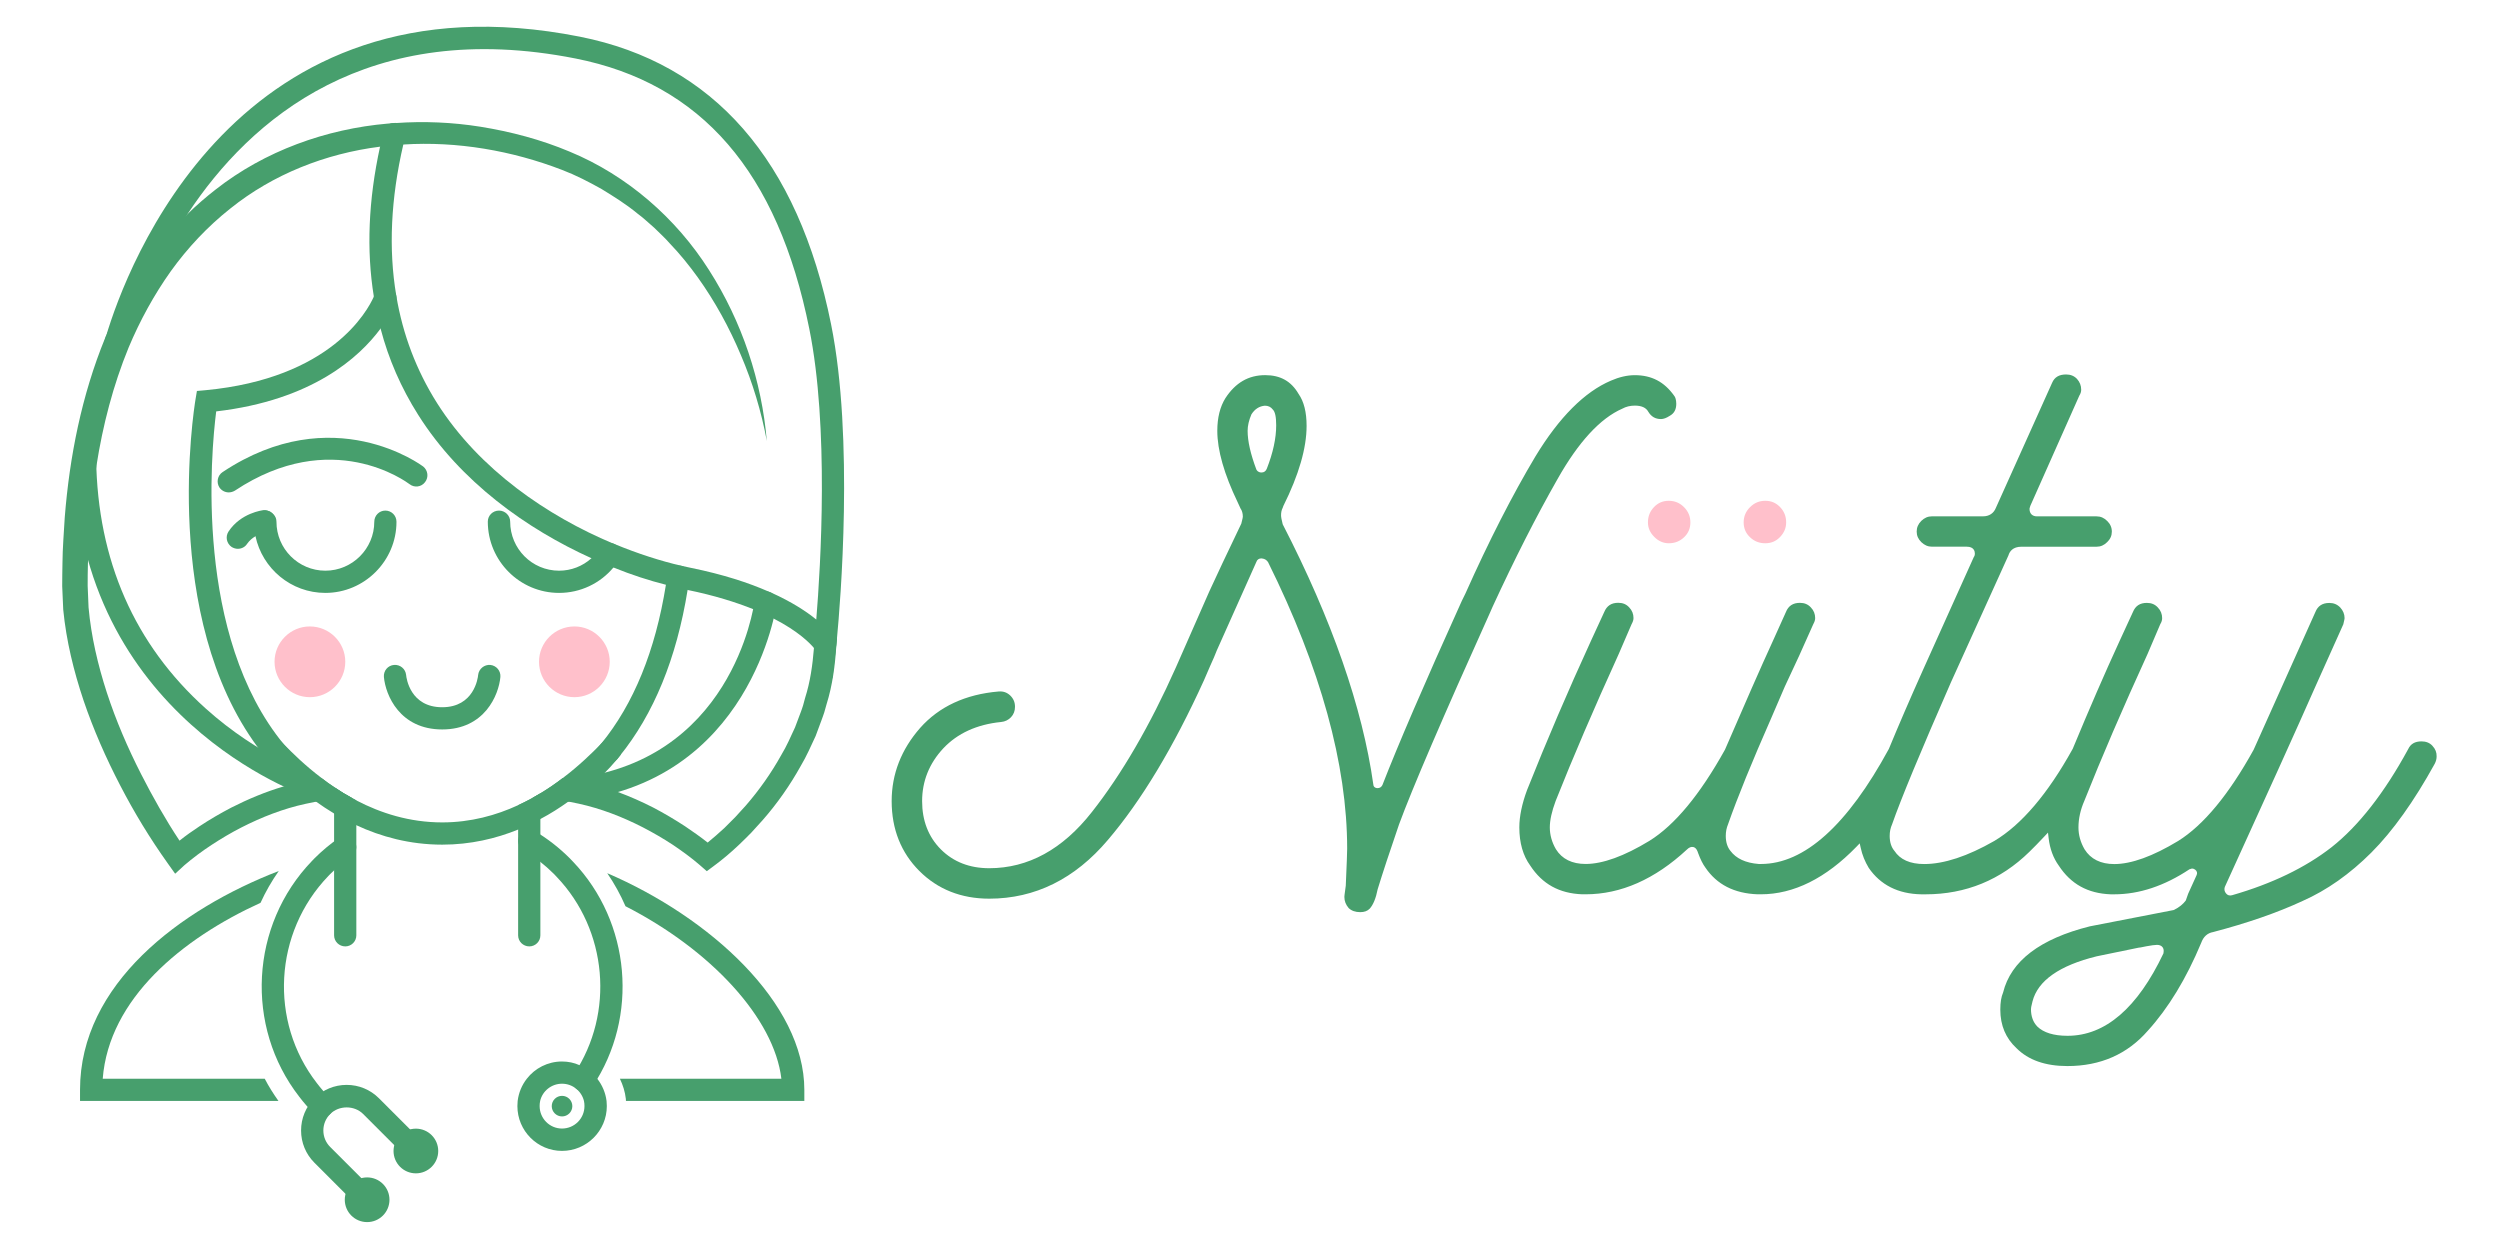 <?xml version="1.0" encoding="UTF-8" standalone="no"?>
<!-- Generator: Adobe Illustrator 25.4.1, SVG Export Plug-In . SVG Version: 6.00 Build 0)  -->

<svg
   version="1.1"
   id="Layer_1"
   x="0px"
   y="0px"
   viewBox="0 0 2000 1000"
   xml:space="preserve"
   sodipodi:docname="Logo_Nüty.svg"
   width="2000"
   height="1000"
   inkscape:export-filename="Logo_Nüty.png"
   inkscape:export-xdpi="96"
   inkscape:export-ydpi="96"
   inkscape:version="1.2.2 (732a01da63, 2022-12-09)"
   xmlns:inkscape="http://www.inkscape.org/namespaces/inkscape"
   xmlns:sodipodi="http://sodipodi.sourceforge.net/DTD/sodipodi-0.dtd"
   xmlns="http://www.w3.org/2000/svg"
   xmlns:svg="http://www.w3.org/2000/svg"><defs
   id="defs211" /><sodipodi:namedview
   id="namedview209"
   pagecolor="#ffffff"
   bordercolor="#000000"
   borderopacity="0.25"
   inkscape:showpageshadow="2"
   inkscape:pageopacity="0.0"
   inkscape:pagecheckerboard="0"
   inkscape:deskcolor="#d1d1d1"
   showgrid="false"
   inkscape:zoom="0.402"
   inkscape:cx="1001.2438"
   inkscape:cy="603.23383"
   inkscape:window-width="1920"
   inkscape:window-height="991"
   inkscape:window-x="-9"
   inkscape:window-y="-9"
   inkscape:window-maximized="1"
   inkscape:current-layer="Layer_1" />
<style
   type="text/css"
   id="style2">
	.st0{display:none;fill:#FFFFFF;}
	.st1{display:none;}
	.st2{fill:#479F6D;}
	.st3{fill:#FFC0CB;}
	.st4{fill:#1F6039;}
</style>
<rect
   y="0"
   class="st0"
   width="2000"
   height="2000"
   id="rect4"
   x="0" />
<g
   id="g206"
   transform="matrix(2.106,0,0,2.106,-1106.388,-1606.466)">
	<g
   id="g196">
		<g
   id="g176">
			<g
   id="g106">
				<g
   id="g104">
					<g
   id="g14">
						<g
   id="g12">
							<g
   id="g10">
								<path
   class="st2"
   d="m 816.65,930.37 c -2.08,-11.24 -5.4,-22.2 -9.84,-32.62 -4.39,-10.47 -9.84,-20.41 -16.36,-29.53 -3.28,-4.54 -6.8,-8.93 -10.66,-12.93 -1.83,-2.12 -3.91,-3.96 -5.89,-5.94 -2.12,-1.79 -4.1,-3.76 -6.37,-5.4 -4.25,-3.52 -8.97,-6.47 -13.7,-9.36 -4.83,-2.7 -9.75,-5.26 -14.96,-7.24 -19.01,-7.33 -39.9,-10.95 -60.31,-9.65 -1.69,0.1 -3.38,0.24 -5.07,0.39 -1.25,0.14 -2.51,0.24 -3.76,0.43 -20.7,2.61 -40.68,10.47 -56.89,23.5 -8.59,6.8 -16.21,14.91 -22.63,23.84 -6.37,8.97 -11.73,18.77 -16.02,29 -5.89,14.38 -9.79,29.48 -12.21,44.92 -0.05,0.05 0,0.1 0,0.1 -1.11,6.71 -1.88,13.37 -2.41,20.17 -0.29,5.21 -0.72,10.37 -0.77,15.54 0,0.05 0,0.05 0,0.05 -0.05,0.43 -0.05,0.87 -0.05,1.3 -0.05,2.8 -0.14,5.64 -0.1,8.4 l 0.34,8.2 c 0.97,10.9 3.52,21.81 6.95,32.38 3.47,10.62 7.91,20.94 13.03,30.98 4.39,8.59 9.22,17.18 14.57,25.24 2.46,-1.98 4.97,-3.72 7.58,-5.45 3.86,-2.56 7.91,-4.92 12.06,-7.09 6.37,-3.23 13.03,-6.03 19.93,-8.06 0.96,-0.29 1.88,-0.53 2.85,-0.77 0.24,-0.1 0.48,-0.14 0.77,-0.19 0.92,-0.24 1.83,-0.48 2.8,-0.68 2.27,-0.53 4.54,-0.96 6.85,-1.25 0.1,-0.05 0.14,-0.1 0.24,-0.05 0.34,-0.1 0.63,-0.14 0.96,-0.14 1.54,1.21 3.18,2.36 4.92,3.52 2.12,1.45 4.34,2.8 6.75,4.1 -2.32,0 -4.68,0.1 -7,0.39 -1.93,0.14 -3.91,0.39 -5.89,0.68 -0.34,0.1 -0.68,0.14 -1.01,0.19 -1.3,0.24 -2.65,0.53 -3.96,0.82 -8.44,1.83 -16.6,5.02 -24.37,8.98 -3.86,1.98 -7.62,4.2 -11.29,6.61 -3.62,2.36 -7.24,5.07 -10.33,7.72 l -3.52,3.23 -2.75,-3.86 c -6.85,-9.6 -12.83,-19.45 -18.19,-29.82 -5.36,-10.32 -10.08,-21.04 -13.85,-32.13 -3.72,-11.1 -6.56,-22.63 -7.72,-34.5 l -0.39,-8.93 c -0.05,-2.94 0.1,-5.84 0.1,-8.73 0.05,-5.79 0.53,-11.58 0.87,-17.42 1.83,-23.11 6.42,-46.32 15.34,-68.13 0.1,-0.24 0.19,-0.43 0.29,-0.68 0.05,-0.05 0.05,-0.1 0.1,-0.14 7.14,-17.08 17.51,-33.2 30.93,-46.27 3.33,-3.28 6.9,-6.37 10.61,-9.26 18.72,-14.72 42.03,-23.06 65.48,-25.09 0.48,-0.05 0.96,-0.1 1.45,-0.1 0.48,-0.05 0.96,-0.1 1.45,-0.1 h 0.05 c 10.76,-0.77 21.62,-0.29 32.23,1.4 11.58,1.88 22.97,4.87 33.87,9.46 21.86,9.02 40.48,25.33 52.93,44.97 12.57,19.64 20.04,42.18 21.97,65 z"
   id="path6" />
								<path
   class="st2"
   d="m 843.29,1005.25 v 0.29 c -0.1,1.3 -0.19,2.12 -0.24,2.46 -0.48,7.53 -1.45,15.1 -3.72,22.34 l -0.87,3.09 c -0.29,1.01 -0.72,1.98 -1.06,2.99 -0.72,1.98 -1.45,4 -2.22,5.98 -1.78,3.81 -3.47,7.72 -5.64,11.34 -4.1,7.38 -8.97,14.33 -14.52,20.65 l -4.25,4.68 c -1.5,1.5 -2.94,2.99 -4.49,4.44 -3.09,2.94 -6.18,5.6 -9.84,8.3 l -2.61,1.93 -2.65,-2.32 c -3.04,-2.65 -6.71,-5.31 -10.28,-7.72 -3.67,-2.41 -7.43,-4.58 -11.34,-6.61 -7.72,-3.96 -15.92,-7.14 -24.32,-8.98 -1.3,-0.29 -2.65,-0.58 -4.01,-0.82 -0.29,-0.05 -0.53,-0.1 -0.82,-0.14 -3.23,-0.53 -6.51,-0.87 -9.79,-1.01 -1.06,-0.05 -2.17,-0.1 -3.23,-0.1 1.11,-0.63 2.17,-1.25 3.23,-1.88 3.04,-1.83 5.84,-3.76 8.4,-5.74 0.34,0 0.63,0.05 0.96,0.14 0.39,0 0.72,0.05 1.06,0.14 h 0.14 c 2.03,0.29 3.91,0.68 5.89,1.16 0.96,0.19 1.93,0.43 2.85,0.68 0.24,0.05 0.43,0.1 0.63,0.19 0,0 0,0 0.05,0 3.23,0.82 6.37,1.83 9.46,2.94 4.58,1.69 9.07,3.67 13.41,5.89 4.15,2.17 8.15,4.54 12.06,7.09 2.94,1.98 5.84,4.01 8.64,6.22 2.12,-1.74 4.29,-3.62 6.32,-5.5 1.4,-1.35 2.75,-2.8 4.15,-4.15 l 4,-4.39 c 5.16,-5.94 9.7,-12.4 13.51,-19.25 2.03,-3.33 3.57,-6.95 5.21,-10.47 0.72,-1.83 1.35,-3.67 2.07,-5.5 0.34,-0.92 0.68,-1.83 0.96,-2.75 l 0.77,-2.85 c 1.98,-6.18 2.85,-12.54 3.38,-19.01 v -0.05 c 0.1,-1.3 0.19,-2.65 0.29,-3.96 v -0.34 c 0.19,-2.32 2.17,-4.05 4.54,-3.91 2.33,0.17 4.06,2.2 3.92,4.51 z"
   id="path8" />
							</g>
						</g>
					</g>
					<g
   id="g22">
						<g
   id="g20">
							<g
   id="g18">
								<path
   class="st2"
   d="m 843.29,1005.25 v 0.29 c -0.1,1.3 -0.19,2.12 -0.24,2.46 -0.05,0.14 -0.05,0.19 -0.05,0.19 l -1.45,12.4 -6.37,-10.76 c 0,0 -0.19,-0.29 -0.63,-0.82 v -0.05 c -1.54,-1.83 -5.93,-6.37 -15.34,-11.19 -2.27,-1.16 -4.83,-2.36 -7.77,-3.57 -6.51,-2.61 -14.72,-5.21 -24.9,-7.29 -0.14,-0.05 -0.29,-0.05 -0.43,-0.1 -2.51,-0.53 -5.11,-1.11 -7.82,-1.88 -6.32,-1.59 -13.03,-3.76 -19.93,-6.56 -2.75,-1.01 -5.55,-2.22 -8.35,-3.52 -24.46,-11.05 -49.75,-29 -65.81,-54.47 -6.47,-10.23 -11.24,-21.13 -14.28,-32.76 -1.06,-3.96 -1.93,-8.06 -2.56,-12.16 -2.85,-17.61 -2.08,-36.62 2.36,-56.94 0.39,-1.93 0.87,-3.91 1.35,-5.89 0.34,-1.59 1.59,-2.7 3.09,-3.04 0.48,-0.05 0.96,-0.1 1.45,-0.1 h 0.05 c 0.19,0 0.39,0 0.53,0.05 2.27,0.58 3.62,2.85 3.09,5.11 -0.24,1.01 -0.48,2.03 -0.72,3.04 -4.78,20.6 -5.64,39.76 -2.7,57.27 0,0.1 0.05,0.19 0.05,0.29 2.46,14.67 7.62,28.23 15.44,40.63 16.16,25.52 42.27,43.04 66.73,53.32 0.24,0.1 0.53,0.19 0.77,0.29 8.88,3.67 17.51,6.42 25.38,8.25 0.1,0.05 0.14,0.05 0.24,0.05 1.11,0.24 2.22,0.48 3.33,0.72 12.3,2.51 22,5.69 29.53,9.02 0.05,0.05 0.05,0.05 0.1,0.05 0.24,0.1 0.53,0.19 0.77,0.29 0.05,0.05 0.05,0.05 0.1,0.05 7.91,3.57 13.41,7.19 17.13,10.23 1.69,-20.51 4.87,-73.24 -2.65,-110.44 C 820.81,828.07 791.77,794.49 744,785.03 665.11,769.45 620.48,807.9 596.64,844.04 c -17.18,26.1 -23.55,50.95 -24.13,53.32 l -0.05,0.19 -4.15,-0.87 -4.15,-0.72 c 0,0 0.05,-0.34 0.19,-0.82 0.14,-0.53 0.53,-2.17 1.25,-4.68 0.05,-0.05 0.05,-0.1 0.1,-0.14 7.62,-25.52 49.41,-139.4 179.92,-113.58 50.76,10.08 82.89,46.85 95.44,109.29 8.74,43.28 3.48,106.29 2.23,119.22 z"
   id="path16" />
							</g>
						</g>
					</g>
					<g
   id="g30">
						<g
   id="g28">
							<g
   id="g26">
								<path
   class="st2"
   d="m 675.71,877.34 c -0.14,0.48 -1.74,4.68 -5.79,10.28 -8.06,10.9 -25.91,27.21 -62.44,31.46 -1.98,15.63 -8.4,85.16 25.77,126.56 3.62,4.39 7.72,8.49 12.35,12.16 0.34,0.29 0.68,0.53 1.01,0.77 0.43,0.34 0.87,0.68 1.3,1.01 1.88,1.4 2.32,4.05 0.92,5.94 -0.63,0.82 -1.5,1.35 -2.46,1.59 -0.34,0.05 -0.63,0.1 -0.96,0.1 h -0.19 c -0.82,-0.05 -1.59,-0.29 -2.32,-0.82 -0.63,-0.43 -1.21,-0.92 -1.83,-1.45 0,0 -0.05,0 -0.1,-0.05 -1.74,-1.35 -3.38,-2.7 -5.02,-4.15 -3.23,-2.94 -6.18,-6.03 -8.93,-9.31 -0.1,-0.1 -0.14,-0.14 -0.19,-0.19 -0.29,-0.34 -0.63,-0.72 -0.87,-1.11 -0.97,-1.16 -1.88,-2.27 -2.7,-3.47 -36.77,-49.6 -24.27,-128.35 -23.64,-132.16 l 0.53,-3.18 3.23,-0.29 c 47.72,-4.49 61.57,-30.11 63.98,-35.56 0.19,-0.53 0.34,-0.87 0.39,-0.96 0.77,-2.17 3.18,-3.33 5.4,-2.56 1.4,0.53 2.36,1.69 2.7,3.04 0,0.1 0.05,0.19 0.05,0.29 0.1,0.66 0.06,1.39 -0.19,2.06 z"
   id="path24" />
							</g>
						</g>
					</g>
					<g
   id="g38">
						<g
   id="g36">
							<g
   id="g34">
								<path
   class="st2"
   d="m 787.22,982.43 c -0.19,1.5 -0.43,2.99 -0.67,4.49 -4.2,26.01 -12.88,47.19 -25.91,63.21 -0.39,0.53 -0.82,1.01 -1.3,1.54 -1.3,1.59 -2.65,3.09 -4.15,4.58 -1.45,1.54 -2.99,3.04 -4.58,4.49 -0.05,0 -0.05,0 -0.05,0 -1.64,1.54 -3.38,2.99 -5.11,4.34 v 2.12 h -4.25 c -0.53,0 -1.06,-0.1 -1.54,-0.29 -0.34,-0.14 -0.63,-0.29 -0.87,-0.48 -0.29,-0.19 -0.58,-0.43 -0.82,-0.72 -0.19,-0.24 -0.39,-0.53 -0.53,-0.82 -0.24,-0.48 -0.39,-1.01 -0.43,-1.54 -0.05,-0.1 -0.05,-0.24 -0.05,-0.34 v -2.17 l 1.54,-1.11 c 0.1,-0.1 0.19,-0.19 0.34,-0.24 l 0.05,-0.05 c 0.39,-0.29 0.72,-0.53 1.11,-0.87 4.92,-3.72 9.36,-8.06 13.37,-12.88 0.05,-0.1 0.14,-0.19 0.19,-0.24 0.1,-0.1 0.14,-0.14 0.19,-0.19 12.3,-15.05 20.55,-35.22 24.56,-60.31 0.19,-1.21 0.39,-2.46 0.58,-3.72 0.29,-2.32 2.46,-3.91 4.78,-3.57 0.19,0 0.39,0.05 0.58,0.1 0.1,0.05 0.14,0.05 0.24,0.05 1.81,0.66 3.02,2.59 2.73,4.62 z"
   id="path32" />
							</g>
						</g>
					</g>
					<g
   id="g46">
						<g
   id="g44">
							<g
   id="g42">
								<path
   class="st2"
   d="m 675.96,961.01 c 0,14.86 -12.16,27.02 -27.02,27.02 -13.03,0 -23.93,-9.26 -26.54,-21.52 -0.34,-1.79 -0.53,-3.62 -0.53,-5.5 0,-2.36 1.93,-4.25 4.25,-4.25 0.58,0 1.11,0.1 1.64,0.34 0.14,0 0.24,0.1 0.34,0.19 0.19,0.1 0.39,0.24 0.58,0.39 0.19,0.14 0.39,0.34 0.53,0.53 0.72,0.63 1.16,1.64 1.16,2.8 0,10.23 8.3,18.58 18.58,18.58 10.23,0 18.58,-8.35 18.58,-18.58 0,-2.36 1.88,-4.25 4.2,-4.25 2.34,0 4.23,1.88 4.23,4.25 z"
   id="path40" />
							</g>
						</g>
					</g>
					<g
   id="g54">
						<g
   id="g52">
							<g
   id="g50">
								<path
   class="st2"
   d="m 760.44,975.58 c -0.63,0.96 -1.3,1.93 -2.07,2.8 -5.07,6.08 -12.59,9.65 -20.65,9.65 -14.91,0 -27.07,-12.16 -27.07,-27.07 0,-2.32 1.88,-4.2 4.25,-4.2 2.32,0 4.25,1.88 4.25,4.2 0,10.28 8.3,18.63 18.58,18.63 4.58,0 8.93,-1.69 12.3,-4.73 1.25,-1.11 2.36,-2.41 3.33,-3.86 1.01,-1.64 2.94,-2.32 4.73,-1.79 0.24,0.1 0.53,0.19 0.77,0.29 0.1,0.1 0.24,0.14 0.34,0.24 1.97,1.26 2.5,3.86 1.24,5.84 z"
   id="path48" />
							</g>
						</g>
					</g>
					<g
   id="g62">
						<g
   id="g60">
							<g
   id="g58">
								<path
   class="st3"
   d="m 656.51,1014.18 c 0,7.43 -6.03,13.46 -13.46,13.46 -7.38,0 -13.41,-6.03 -13.41,-13.46 0,-7.38 6.03,-13.41 13.41,-13.41 7.43,0 13.46,6.03 13.46,13.41 z"
   id="path56" />
							</g>
						</g>
					</g>
					<g
   id="g70">
						<g
   id="g68">
							<g
   id="g66">
								<path
   class="st3"
   d="m 756.97,1014.18 c 0,7.43 -6.03,13.46 -13.41,13.46 -7.43,0 -13.46,-6.03 -13.46,-13.46 0,-7.38 6.03,-13.41 13.46,-13.41 7.38,0 13.41,6.03 13.41,13.41 z"
   id="path64" />
							</g>
						</g>
					</g>
					<g
   id="g78">
						<g
   id="g76">
							<g
   id="g74">
								<path
   class="st2"
   d="m 715.43,1019.97 c -0.63,6.9 -6.03,19.93 -22.1,19.93 -16.12,0 -21.52,-13.03 -22.15,-19.93 -0.19,-2.36 1.5,-4.39 3.86,-4.58 2.32,-0.19 4.34,1.5 4.58,3.81 0.1,1.25 1.59,12.26 13.7,12.26 12.06,0 13.56,-11 13.66,-12.26 0.24,-2.32 2.36,-4.01 4.63,-3.81 2.32,0.24 4.01,2.26 3.82,4.58 z"
   id="path72" />
							</g>
						</g>
					</g>
					<g
   id="g86">
						<g
   id="g84">
							<g
   id="g82">
								<path
   class="st2"
   d="m 643.07,1065.41 c -0.44,0 -0.89,-0.07 -1.33,-0.21 -0.87,-0.29 -86.93,-29.84 -88.33,-127.95 -0.03,-2.34 1.83,-4.26 4.17,-4.29 2.3,-0.08 4.25,1.83 4.29,4.17 0.55,38.55 14.53,70.44 41.57,94.77 20.29,18.27 40.76,25.2 40.96,25.27 2.22,0.74 3.42,3.13 2.68,5.34 -0.59,1.78 -2.24,2.9 -4.01,2.9 z"
   id="path80" />
							</g>
						</g>
					</g>
					<g
   id="g94">
						<g
   id="g92">
							<g
   id="g90">
								<path
   class="st2"
   d="m 741.18,1067.2 c -2.16,0 -4.01,-1.65 -4.21,-3.84 -0.21,-2.33 1.5,-4.39 3.82,-4.6 62.28,-5.74 70.87,-65.14 71.2,-67.67 0.31,-2.31 2.43,-3.95 4.74,-3.64 2.31,0.3 3.95,2.42 3.64,4.73 -0.09,0.69 -9.71,68.63 -78.81,74.99 -0.12,0.02 -0.25,0.03 -0.38,0.03 z"
   id="path88" />
							</g>
						</g>
					</g>
					<g
   id="g102">
						<g
   id="g100">
							<g
   id="g98">
								<path
   class="st2"
   d="m 686.81,945.95 c -1.4,1.88 -4.05,2.22 -5.89,0.77 -1.25,-0.92 -29.58,-21.95 -66.34,2.46 -0.72,0.43 -1.54,0.67 -2.36,0.67 -1.35,0 -2.7,-0.67 -3.52,-1.88 -1.25,-1.93 -0.72,-4.58 1.21,-5.84 41.93,-27.89 75.85,-2.36 76.19,-2.12 1.82,1.46 2.16,4.11 0.71,5.94 z"
   id="path96" />
							</g>
						</g>
					</g>
				</g>
			</g>
			<g
   id="g152">
				<g
   id="g112">
					<g
   id="g110">
						<path
   class="st2"
   d="m 746.94,1177.35 c -0.81,0 -1.62,-0.23 -2.34,-0.71 -1.95,-1.3 -2.47,-3.93 -1.18,-5.87 15.46,-23.19 12.69,-54.68 -6.6,-74.87 l -0.45,-0.48 c -0.22,-0.22 -0.45,-0.45 -0.66,-0.69 -3.4,-3.39 -7.29,-6.43 -11.43,-8.88 -2.01,-1.19 -2.68,-3.79 -1.49,-5.8 1.19,-2.01 3.79,-2.68 5.8,-1.49 4.75,2.81 9.21,6.29 13.26,10.34 l 0.52,0.55 c 0.22,0.22 0.45,0.45 0.66,0.69 21.91,22.95 25.08,58.87 7.44,85.32 -0.82,1.22 -2.16,1.89 -3.53,1.89 z"
   id="path108" />
					</g>
				</g>
				<g
   id="g118">
					<g
   id="g116">
						<path
   class="st2"
   d="m 647.76,1187.21 c -1.08,0 -2.16,-0.41 -2.99,-1.23 -2.08,-2.08 -4.03,-4.3 -5.78,-6.61 -20.69,-26.66 -18.6,-65.16 4.87,-89.52 0.17,-0.2 0.53,-0.57 0.9,-0.94 2.92,-2.92 6.06,-5.54 9.32,-7.78 1.93,-1.32 4.57,-0.83 5.88,1.1 1.32,1.93 0.83,4.56 -1.1,5.88 -2.84,1.95 -5.57,4.23 -8.13,6.78 -0.22,0.22 -0.45,0.44 -0.64,0.66 -20.73,21.52 -22.56,55.27 -4.4,78.66 1.55,2.04 3.23,3.97 5.04,5.77 1.66,1.65 1.66,4.33 0.01,5.99 -0.81,0.83 -1.89,1.24 -2.98,1.24 z"
   id="path114" />
					</g>
				</g>
				<g
   id="g138">
					<g
   id="g124">
						<g
   id="g122">
							<path
   class="st2"
   d="m 660.62,1218.57 c -1.08,0 -2.17,-0.41 -2.99,-1.24 l -12.84,-12.84 c -3.27,-3.27 -5.07,-7.62 -5.07,-12.25 0,-4.63 1.8,-8.98 5.07,-12.25 3.27,-3.27 7.62,-5.07 12.25,-5.07 4.62,0 8.97,1.8 12.25,5.07 l 12.84,12.84 c 1.65,1.65 1.65,4.33 0,5.99 -1.65,1.65 -4.33,1.65 -5.99,0 l -12.84,-12.84 c -3.34,-3.34 -9.18,-3.34 -12.52,0 -1.67,1.67 -2.6,3.9 -2.6,6.26 0,2.36 0.92,4.59 2.6,6.26 l 12.84,12.84 c 1.65,1.65 1.65,4.33 0,5.99 -0.84,0.83 -1.92,1.24 -3,1.24 z"
   id="path120" />
						</g>
					</g>
					<g
   id="g130">
						<g
   id="g128">
							<circle
   class="st2"
   cx="683.33"
   cy="1200.03"
   r="8.49"
   id="circle126" />
						</g>
					</g>
					<g
   id="g136">
						<g
   id="g134">
							<circle
   class="st2"
   cx="664.81"
   cy="1218.55"
   r="8.49"
   id="circle132" />
						</g>
					</g>
				</g>
				<g
   id="g144">
					<g
   id="g142">
						<path
   class="st2"
   d="m 755.76,1181.03 c -0.39,-3.14 -1.64,-6.03 -3.52,-8.44 -1.74,-2.27 -4.05,-4.05 -6.75,-5.16 -2.03,-0.92 -4.29,-1.4 -6.66,-1.4 -5.4,0 -10.28,2.56 -13.37,6.56 -1.88,2.41 -3.09,5.31 -3.47,8.44 -0.05,0.68 -0.1,1.3 -0.1,1.93 0,9.41 7.62,17.03 16.94,17.03 9.36,0 17.03,-7.62 17.03,-17.03 0,-0.63 -0.05,-1.26 -0.1,-1.93 z m -16.93,10.47 c -4.68,0 -8.49,-3.81 -8.49,-8.54 0,-0.63 0.05,-1.3 0.19,-1.93 0.87,-3.76 4.29,-6.56 8.3,-6.56 4.05,0 7.43,2.8 8.35,6.56 0.14,0.63 0.19,1.3 0.19,1.93 0,4.73 -3.82,8.54 -8.54,8.54 z"
   id="path140" />
					</g>
				</g>
				<g
   id="g150">
					<g
   id="g148">
						<path
   class="st2"
   d="m 738.85,1186.9 c -2.15,0 -3.91,-1.75 -3.91,-3.91 0,-2.16 1.75,-3.91 3.91,-3.91 2.15,0 3.91,1.75 3.91,3.91 0,2.16 -1.76,3.91 -3.91,3.91 z"
   id="path146" />
					</g>
				</g>
			</g>
			<g
   id="g158">
				<g
   id="g156">
					<path
   class="st2"
   d="m 660.71,1066.87 v 51.24 c 0,2.32 -1.88,4.2 -4.2,4.2 -2.36,0 -4.25,-1.88 -4.25,-4.2 v -54.81 c 0,-0.48 0.1,-0.92 0.24,-1.35 2.12,1.45 4.34,2.8 6.75,4.1 0.49,0.24 0.98,0.53 1.46,0.82 z"
   id="path154" />
				</g>
			</g>
			<g
   id="g164">
				<g
   id="g162">
					<path
   class="st2"
   d="m 730.62,1064.17 v 53.94 c 0,2.32 -1.88,4.2 -4.2,4.2 -2.36,0 -4.25,-1.88 -4.25,-4.2 v -49.46 c 1.79,-0.82 3.52,-1.69 5.21,-2.61 1.12,-0.62 2.18,-1.25 3.24,-1.87 z"
   id="path160" />
				</g>
			</g>
			<g
   id="g168">
				<path
   class="st2"
   d="m 625.92,1172.59 h -61.55 c 2.37,-30.41 30.02,-53.18 59.95,-66.84 1.91,-4.2 4.23,-8.24 6.93,-12.09 -37.52,14.51 -75.5,42.96 -75.5,83.14 v 4.21 h 75.37 c -1.92,-2.71 -3.69,-5.51 -5.2,-8.42 z"
   id="path166" />
			</g>
			<g
   id="g174">
				<g
   id="g172">
					<path
   class="st2"
   d="m 756.02,1094.5 c 2.72,3.98 5.04,8.18 6.93,12.55 32.37,16.54 56.51,42.56 59.22,65.54 h -61.34 c 1.14,2.38 1.95,4.93 2.25,7.57 0.03,0.3 0.03,0.57 0.05,0.86 h 67.76 v -4.21 c 0.01,-32.98 -35.95,-65.6 -74.87,-82.31 z"
   id="path170" />
				</g>
			</g>
		</g>
		<g
   id="g194">
			<g
   id="g180">
				<path
   class="st2"
   d="m 1161.31,913.14 c -3.76,-5.31 -8.59,-7.82 -14.96,-7.82 -2.89,0 -5.94,0.72 -9.07,2.08 -9.99,4.25 -19.64,13.9 -28.66,28.76 -8.73,14.62 -17.71,32.18 -26.63,52.16 l -1.35,2.75 c -14.28,31.56 -24.41,55.15 -30.16,69.96 -0.39,0.77 -1.01,1.16 -1.83,1.16 -1.11,0 -1.64,-0.72 -1.64,-1.5 -4.1,-29.09 -15.68,-62.39 -34.4,-98.72 -0.43,-1.74 -0.63,-2.75 -0.63,-3.43 0,-1.06 0.19,-2.03 0.63,-2.85 l 0.24,-0.68 c 5.89,-11.82 8.83,-22 8.83,-30.45 0,-5.16 -1.01,-9.22 -3.04,-12.11 -2.8,-4.83 -6.9,-7.14 -12.69,-7.14 -6.37,0 -11.29,2.9 -15.1,8.73 -2.03,3.23 -3.09,7.43 -3.09,12.4 0,7.38 2.61,16.5 7.72,27.12 l 1.11,2.41 c 0.53,0.72 0.87,1.83 0.87,3.09 0,0.24 -0.05,0.53 -0.58,2.65 -5.4,11.24 -9.46,19.88 -12.16,25.77 l -12.69,28.85 c -9.84,22.1 -20.6,40.58 -31.89,54.91 -11.1,14.19 -24.22,21.37 -39.03,21.37 -7.43,0 -13.61,-2.41 -18.34,-7.14 -4.73,-4.73 -7.14,-10.9 -7.14,-18.34 0,-7.58 2.7,-14.33 8.06,-20.07 5.36,-5.69 12.74,-9.07 21.91,-9.99 1.54,-0.14 2.8,-0.77 3.81,-1.83 1.01,-1.11 1.5,-2.36 1.5,-3.96 0,-1.69 -0.58,-3.09 -1.83,-4.3 -1.25,-1.16 -2.65,-1.64 -4.39,-1.5 -12.59,1.06 -22.63,5.74 -29.82,13.85 -7.14,8.15 -10.81,17.47 -10.81,27.79 0,10.66 3.57,19.59 10.52,26.54 6.95,6.95 15.87,10.52 26.54,10.52 17.42,0 32.57,-7.53 45.06,-22.29 12.64,-14.81 24.95,-35.22 36.53,-60.7 0.34,-0.87 1.11,-2.65 2.27,-5.26 1.21,-2.61 2.03,-4.58 2.56,-5.98 l 15.1,-33.78 c 0.24,-0.77 0.97,-1.25 1.83,-1.25 l 0.39,0.05 c 0.92,0.1 1.64,0.58 2.17,1.35 19.98,40.29 30.06,76.91 30.06,108.85 0,1.11 -0.14,5.69 -0.53,14.09 -0.53,3.62 -0.53,4.2 -0.53,4.25 0,1.59 0.53,2.94 1.64,4.25 1.06,1.01 2.51,1.54 4.39,1.54 1.54,0 2.75,-0.43 3.62,-1.35 1.3,-1.45 2.32,-3.91 2.99,-7.33 1.83,-5.98 4.54,-14.23 8.11,-24.61 5.02,-13.66 16.65,-40.72 34.55,-80.43 l 1.06,-2.41 c 8.25,-17.9 16.5,-34.16 24.56,-48.3 7.96,-14.14 16.26,-23.16 24.66,-26.83 1.4,-0.77 2.99,-1.16 4.78,-1.16 2.51,0 4.25,0.77 5.11,2.36 1.11,1.83 2.65,2.75 4.82,2.75 0.92,0 2.03,-0.39 3.28,-1.21 1.69,-0.92 2.51,-2.41 2.51,-4.58 -0.03,-1.46 -0.32,-2.53 -0.8,-3.06 z m -154.74,27.7 c -0.34,0.92 -1.06,1.45 -1.98,1.45 -1.25,0 -1.74,-0.68 -1.98,-1.11 -2.22,-5.89 -3.33,-10.81 -3.33,-14.72 0,-1.93 0.48,-4.01 1.45,-6.27 1.3,-2.03 2.99,-3.09 5.11,-3.28 1.25,0 2.27,0.48 2.99,1.45 0.87,0.82 1.3,2.75 1.3,5.98 0.01,4.92 -1.2,10.47 -3.56,16.5 z"
   id="path178" />
			</g>
			<g
   id="g184">
				<path
   class="st3"
   d="m 1167.47,961.25 c 0,-2.26 -0.79,-4.16 -2.41,-5.79 -1.63,-1.63 -3.52,-2.42 -5.79,-2.42 -2.26,0 -4.1,0.78 -5.63,2.4 v 0 c -1.54,1.62 -2.29,3.52 -2.29,5.8 0,2.09 0.79,3.9 2.41,5.52 1.62,1.62 3.43,2.41 5.52,2.41 2.28,0 4.18,-0.75 5.81,-2.29 1.6,-1.53 2.38,-3.37 2.38,-5.63 z"
   id="path182" />
			</g>
			<g
   id="g188">
				<path
   class="st3"
   d="m 1190.12,966.88 c 1.62,1.55 3.52,2.29 5.8,2.29 2.26,0 4.1,-0.78 5.63,-2.39 1.55,-1.63 2.3,-3.43 2.3,-5.54 0,-2.28 -0.75,-4.18 -2.3,-5.8 -1.53,-1.61 -3.38,-2.4 -5.63,-2.4 -2.27,0 -4.16,0.79 -5.79,2.42 -1.63,1.63 -2.42,3.52 -2.42,5.79 0.01,2.26 0.79,4.1 2.41,5.63 z"
   id="path186" />
			</g>
			<g
   id="g192">
				<path
   class="st2"
   d="m 1449.36,1046.12 c -1.06,-1.16 -2.46,-1.69 -4.15,-1.69 -2.51,0 -4.15,0.96 -5.07,2.94 -9.02,16.6 -18.82,29.14 -29.09,37.25 -9.94,7.77 -22.68,13.9 -37.78,18.24 -0.92,0.29 -1.78,0.05 -2.36,-0.72 -0.58,-0.72 -0.72,-1.54 -0.43,-2.41 15.44,-33.82 27.07,-59.49 34.5,-76.33 l 10.52,-23.45 c 0.43,-1.74 0.48,-2.22 0.48,-2.32 0,-1.54 -0.58,-2.9 -1.64,-4.05 -1.11,-1.16 -2.46,-1.74 -4.15,-1.74 -2.65,0 -4.39,1.16 -5.31,3.47 l -23.45,52.3 c -9.41,17.03 -19.06,28.66 -28.66,34.64 -9.65,5.84 -17.8,8.78 -24.27,8.78 -5.16,0 -8.97,-1.88 -11.29,-5.6 -1.54,-2.65 -2.32,-5.45 -2.32,-8.3 0,-3.38 0.77,-6.76 2.22,-10.08 6.47,-16.31 14.57,-35.13 24.03,-55.83 l 4.82,-11.29 c 0.53,-0.87 0.72,-1.59 0.72,-2.32 0,-1.54 -0.53,-2.9 -1.64,-4.05 -1.06,-1.16 -2.41,-1.74 -4.15,-1.74 -2.65,0 -4.34,1.11 -5.31,3.47 l -5.11,11.1 c -5.65,12.3 -11.29,25.28 -17.76,40.87 l -0.14,0.24 c -9.36,16.89 -19.35,28.61 -29.63,34.74 -10.18,5.84 -19.16,8.78 -26.63,8.78 -5.4,0 -9.17,-1.69 -11.34,-5.02 -1.16,-1.35 -1.79,-3.28 -1.79,-5.65 0,-1.59 0.29,-3.04 0.92,-4.44 3.33,-9.55 10.86,-27.7 22.34,-53.9 l 21.86,-48.25 c 0.43,-1.45 1.64,-3.28 4.92,-3.28 h 28.56 c 1.54,0 2.85,-0.58 4.01,-1.74 1.21,-1.16 1.78,-2.46 1.78,-4 0,-1.54 -0.58,-2.9 -1.78,-4.05 -1.16,-1.16 -2.46,-1.74 -4.01,-1.74 h -22.63 c -1.79,0 -2.85,-1.06 -2.85,-2.85 l 0.05,-0.29 0.24,-0.82 18.62,-41.88 c 0.53,-0.82 0.72,-1.59 0.72,-2.27 0,-1.59 -0.53,-2.89 -1.59,-4.1 -1.11,-1.16 -2.46,-1.69 -4.15,-1.69 -2.65,0 -4.39,1.01 -5.31,3.18 l -21.33,47.43 c -0.82,2.12 -2.56,3.28 -4.92,3.28 h -19.4 c -1.54,0 -2.85,0.58 -4.05,1.74 -1.16,1.16 -1.74,2.51 -1.74,4.05 0,1.54 0.58,2.85 1.74,4 1.21,1.16 2.51,1.74 4.05,1.74 h 13.22 c 2.8,0 3.09,1.83 3.09,2.61 0,0.63 -0.19,1.06 -0.39,1.3 l -19.35,42.99 c -4.87,10.86 -9.22,20.94 -12.93,29.92 -15.78,29.05 -32.13,43.71 -48.59,43.71 h -0.82 c -5.02,-0.39 -8.59,-2.07 -10.76,-4.97 -1.16,-1.4 -1.78,-3.33 -1.78,-5.69 0,-1.59 0.29,-3.04 0.87,-4.44 3.57,-10.18 9.12,-23.79 16.45,-40.43 1.74,-4.1 3.47,-8.11 5.11,-11.87 1.64,-3.57 3.04,-6.61 4.2,-9.02 1.4,-2.94 1.64,-3.57 1.69,-3.67 l 4.92,-11 c 0.48,-0.87 0.72,-1.59 0.72,-2.32 0,-1.54 -0.53,-2.9 -1.64,-4.05 -1.06,-1.16 -2.41,-1.74 -4.15,-1.74 -2.65,0 -4.39,1.16 -5.31,3.47 l -4.87,10.81 c -4.83,10.52 -10.95,24.51 -18.29,41.49 -9.46,17.03 -19.06,28.66 -28.71,34.64 -9.6,5.84 -17.76,8.78 -24.22,8.78 -5.16,0 -8.98,-1.88 -11.29,-5.6 -1.54,-2.65 -2.32,-5.45 -2.32,-8.3 0,-2.65 0.72,-6.03 2.22,-10.04 6.47,-16.31 14.52,-35.08 23.98,-55.87 l 4.87,-11.29 c 0.48,-0.87 0.72,-1.59 0.72,-2.32 0,-1.54 -0.53,-2.9 -1.64,-4.05 -1.06,-1.16 -2.41,-1.74 -4.15,-1.74 -2.65,0 -4.34,1.16 -5.31,3.47 l -5.11,11.1 c -8.59,18.72 -16.74,37.73 -24.22,56.55 -1.93,5.21 -2.94,9.99 -2.94,14.19 0,5.84 1.4,10.76 4.15,14.52 4.58,7 11,10.57 19.73,10.9 h 1.3 c 13.37,0 26.3,-5.69 38.46,-16.98 0.82,-0.82 1.64,-1.16 2.46,-0.97 1.21,0.29 1.64,1.74 1.79,2.22 0.87,2.36 1.79,4.25 2.8,5.6 4.34,6.42 10.95,9.8 19.78,10.13 h 1.3 c 12.45,0 24.66,-6.08 36.28,-18.05 l 1.25,-1.3 0.39,1.74 c 0.58,2.7 1.59,5.16 3.04,7.58 4.44,6.47 11.15,9.89 19.98,10.04 h 1.59 c 15.29,0 28.56,-5.45 39.47,-16.16 1.74,-1.69 3.52,-3.52 5.6,-5.74 l 1.45,-1.54 0.24,2.07 c 0.48,4.1 1.79,7.62 3.86,10.47 4.58,7 11,10.57 19.73,10.9 h 1.3 c 9.51,0 19.11,-3.19 28.61,-9.51 l 0.96,-0.29 c 0.43,0 0.82,0.14 1.21,0.43 0.72,0.53 0.92,1.35 0.53,2.12 l -3.18,7 -0.92,2.61 c -1.01,1.35 -2.46,2.56 -4.39,3.52 l -0.24,0.1 -31.8,6.18 c -18.91,4.73 -30.01,13.17 -32.96,25.14 -0.72,1.69 -1.06,3.81 -1.06,6.51 0,5.98 2.08,10.9 6.18,14.67 4.49,4.49 10.95,6.76 19.3,6.76 12.59,0 22.82,-4.54 30.54,-13.41 7.77,-8.54 14.62,-19.78 20.31,-33.44 0.82,-2.27 2.32,-3.67 4.49,-4.05 12.88,-3.38 24.37,-7.33 34.02,-11.82 9.17,-4.05 17.95,-10.23 26.1,-18.38 8.15,-8.15 16.26,-19.54 24.08,-33.73 0.48,-0.92 0.72,-1.83 0.72,-2.8 0.05,-1.5 -0.48,-2.85 -1.59,-4.01 z m -102.19,78.84 c -9.84,20.75 -22.1,31.31 -36.43,31.31 -5.26,0 -9.12,-1.21 -11.48,-3.52 -1.59,-1.64 -2.41,-3.86 -2.41,-6.61 0,-0.34 0.05,-0.92 0.58,-2.94 2.03,-7.91 10.28,-13.66 24.41,-17.13 l 15.92,-3.28 c 0.24,0 0.72,-0.05 2.94,-0.53 1.88,-0.34 3.19,-0.53 4.01,-0.53 1.59,0 2.56,0.87 2.56,2.32 z"
   id="path190" />
			</g>
		</g>
	</g>
	<g
   id="g200">
		<path
   class="st2"
   d="m 761.21,1049.41 -1.45,1.83 c -0.14,0.14 -0.29,0.29 -0.43,0.43 -1.35,1.35 -2.94,2.99 -4.87,4.78 -1.35,1.3 -2.89,2.65 -4.54,4.1 -2.51,2.12 -5.36,4.44 -8.49,6.61 l -0.05,0.05 c -0.05,0.05 -0.1,0.1 -0.14,0.1 -3.23,2.32 -6.75,4.58 -10.61,6.61 -2.65,1.45 -5.45,2.8 -8.44,4 -8.44,3.43 -18.14,5.74 -28.85,5.74 -12.35,0 -23.31,-3.04 -32.62,-7.38 -2.99,-1.35 -5.79,-2.85 -8.44,-4.44 -2.41,-1.45 -4.73,-2.99 -6.9,-4.54 -0.05,0 -0.1,-0.05 -0.14,-0.1 -0.87,-0.58 -1.69,-1.16 -2.46,-1.79 0,0 -0.05,0 -0.05,-0.05 -2.17,-1.59 -4.15,-3.23 -5.98,-4.83 -4.15,-3.57 -7.38,-6.8 -9.7,-9.12 -0.1,-0.1 -0.14,-0.14 -0.19,-0.19 l -0.96,-1.01 5.98,-5.98 1.01,1.01 c 0.14,0.14 0.24,0.24 0.39,0.39 3.09,3.14 7.91,7.96 14.33,12.79 1.54,1.21 3.18,2.36 4.92,3.52 2.12,1.45 4.34,2.8 6.75,4.1 0.48,0.24 0.97,0.53 1.45,0.82 9.17,4.78 20.12,8.35 32.62,8.35 10.81,0 20.51,-2.7 28.85,-6.56 1.79,-0.82 3.52,-1.69 5.21,-2.61 1.11,-0.63 2.17,-1.25 3.23,-1.88 3.04,-1.83 5.84,-3.76 8.4,-5.74 6.42,-4.83 11.24,-9.65 14.33,-12.74 0.05,-0.1 0.14,-0.19 0.19,-0.24 0.1,-0.1 0.14,-0.14 0.19,-0.19 l 1.01,-1.01 z"
   id="path198" />
	</g>
	<g
   id="g204">
		<path
   class="st2"
   d="m 630.07,960.38 c 0.24,2.32 -1.4,4.39 -3.72,4.63 -0.05,0.05 -1.98,0.29 -3.96,1.5 -1.11,0.63 -2.27,1.59 -3.18,2.89 -0.77,1.21 -2.12,1.88 -3.52,1.88 -0.77,0 -1.59,-0.24 -2.32,-0.68 -1.93,-1.3 -2.51,-3.91 -1.21,-5.89 4.68,-7.09 12.88,-8.06 13.22,-8.11 0.87,-0.1 1.64,0.1 2.36,0.48 0.14,0 0.24,0.1 0.34,0.19 0.19,0.1 0.39,0.24 0.58,0.39 0.19,0.14 0.39,0.34 0.53,0.53 0.49,0.65 0.78,1.37 0.88,2.19 z"
   id="path202" />
	</g>
</g>
</svg>
